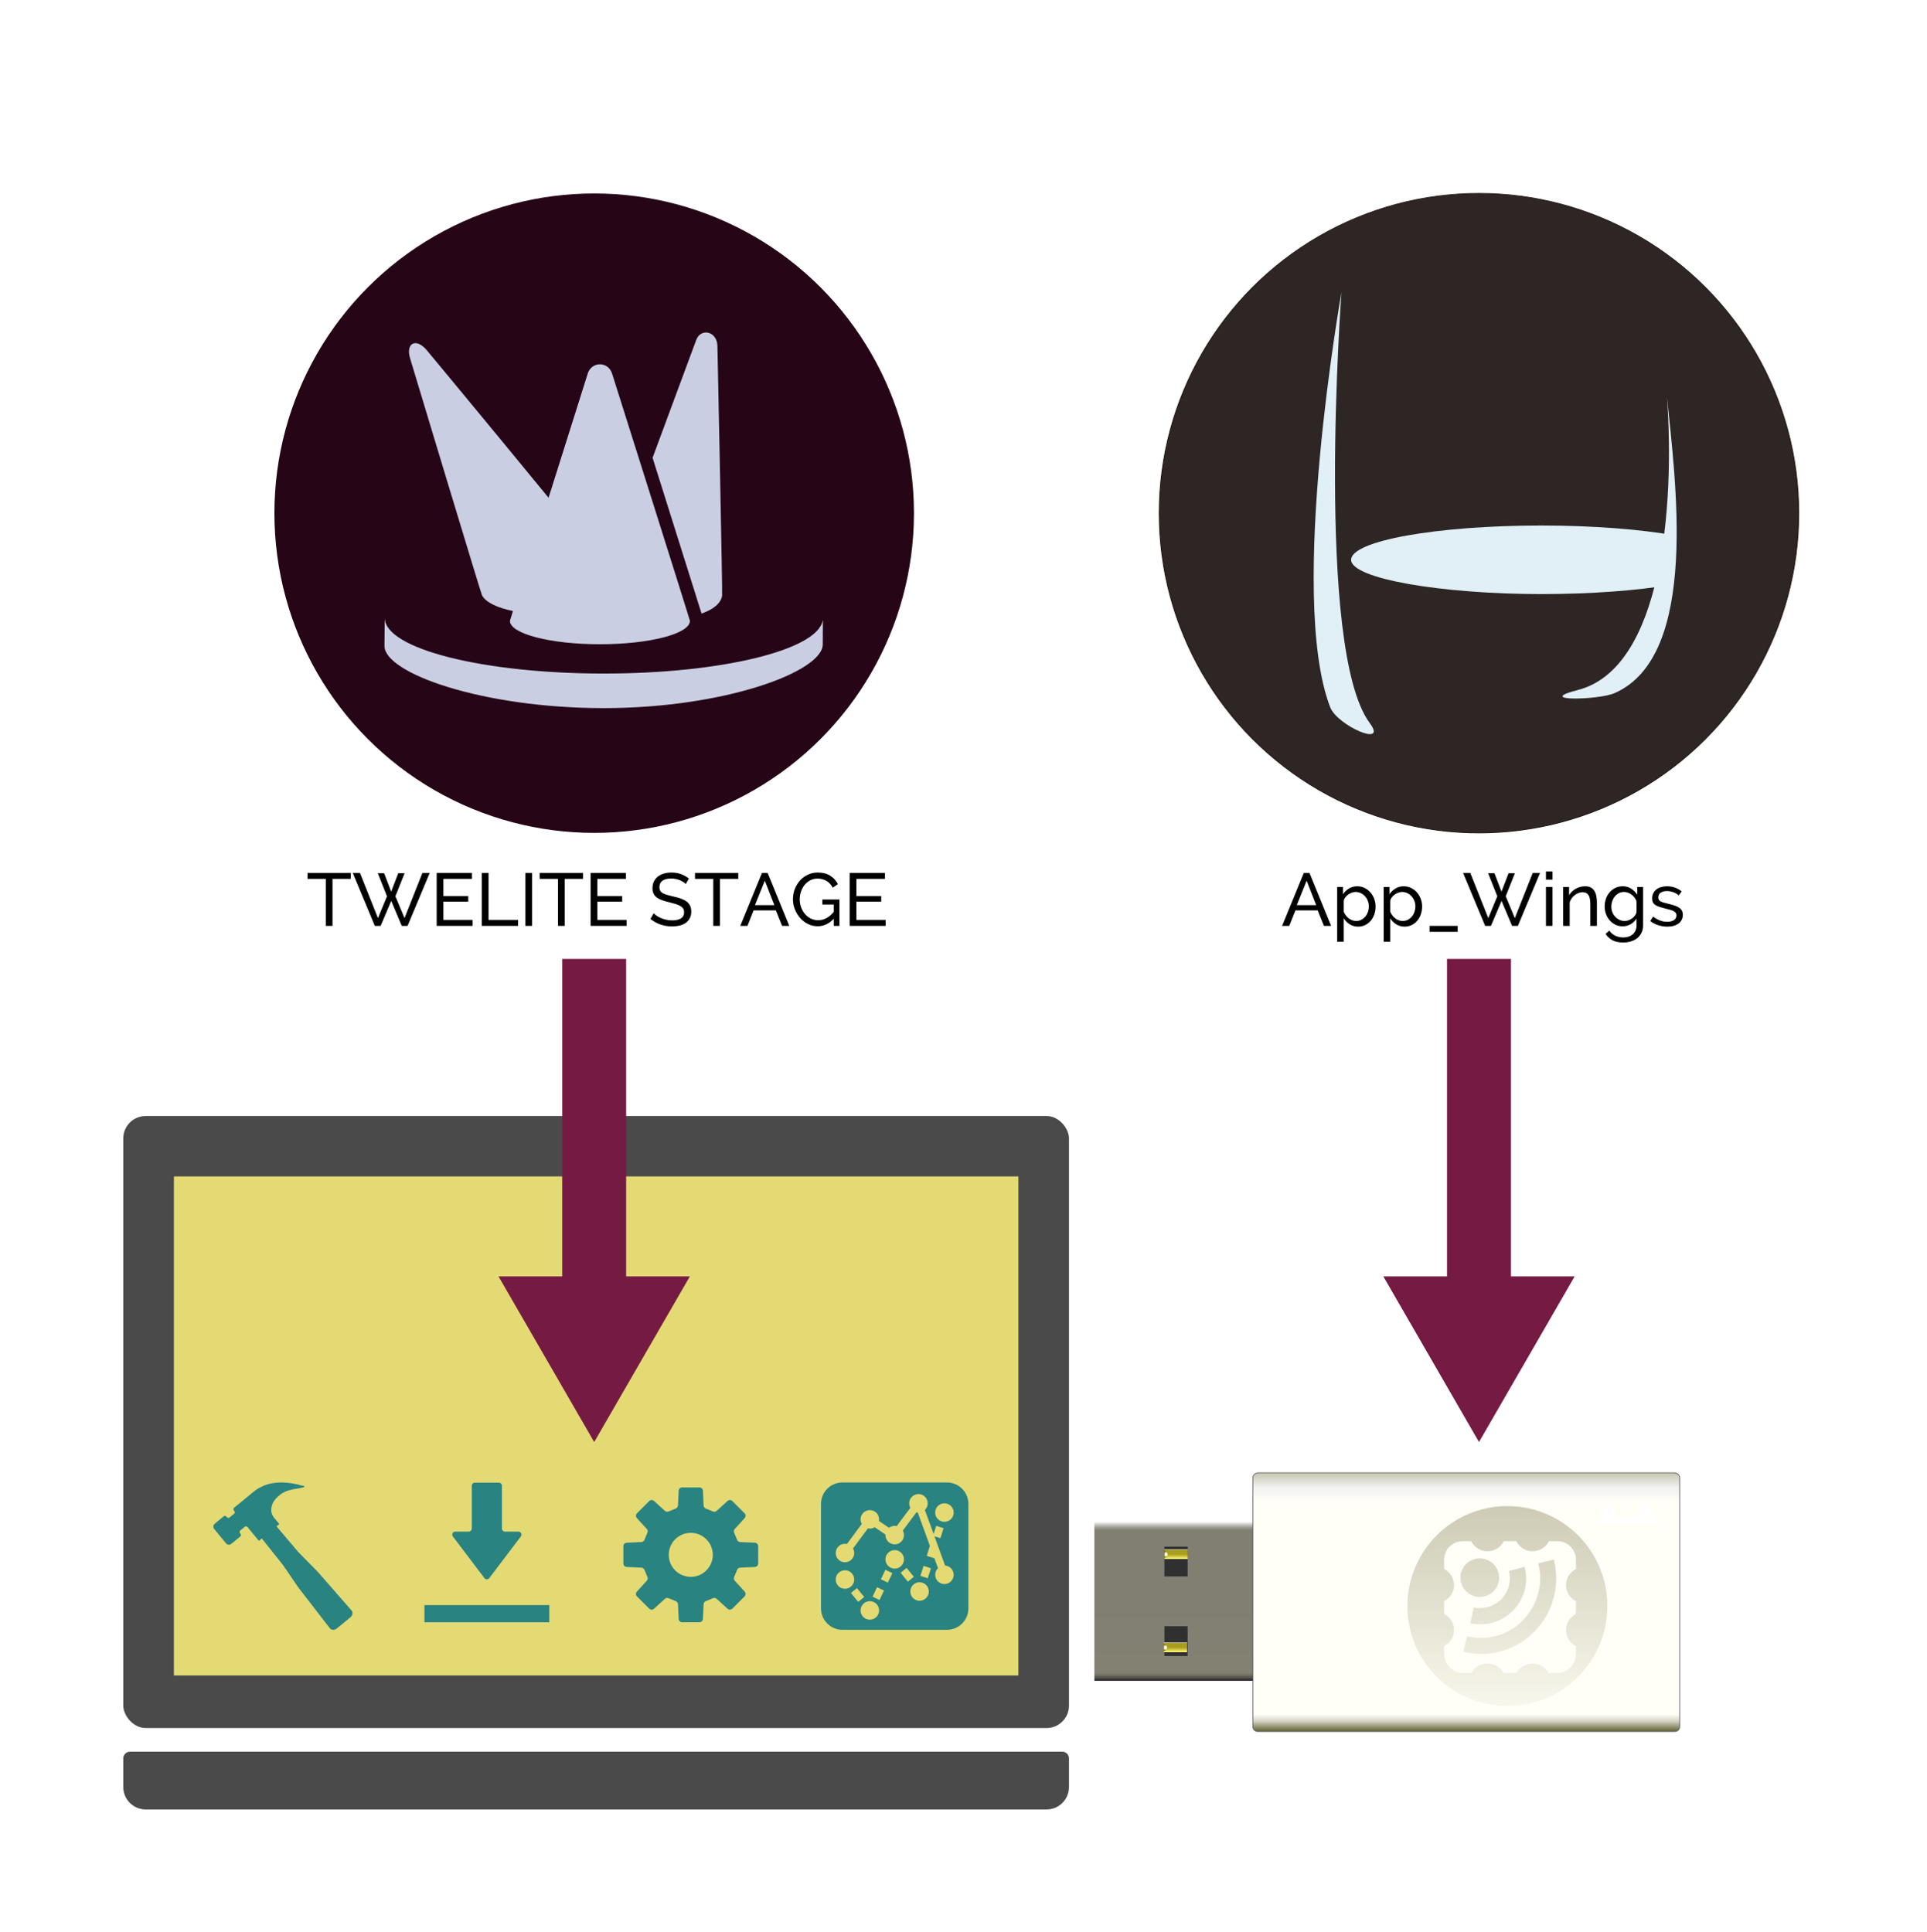 <?xml version="1.0" encoding="UTF-8"?><svg id="_イヤー_1" xmlns="http://www.w3.org/2000/svg" xmlns:xlink="http://www.w3.org/1999/xlink" viewBox="0 0 1925.5 1931.169"><defs><style>.cls-1{fill:url(#_称未設定グラデーション_5-2);}.cls-2{fill:url(#_称未設定グラデーション_4-2);}.cls-3{fill:url(#_称未設定グラデーション_5);}.cls-4{fill:url(#_称未設定グラデーション_4);}.cls-5{fill:url(#_称未設定グラデーション_2);}.cls-6{fill:#e3da74;}.cls-7{fill:#fff;}.cls-8{fill:#751b43;}.cls-9{fill:#303030;}.cls-10{fill:#cacee3;}.cls-11{fill:#e0f0f6;}.cls-12{fill:#260516;}.cls-13{fill:#298380;}.cls-14{fill:#4a4a4a;}.cls-15{stroke:#fff;stroke-width:1.082px;}.cls-15,.cls-16,.cls-17,.cls-18{stroke-miterlimit:10;}.cls-15,.cls-18{fill:none;}.cls-16{fill:#2e2624;stroke:#231815;stroke-width:.888px;}.cls-17{fill:url(#_称未設定グラデーション_23);stroke:#585858;stroke-width:.71px;}.cls-19{fill:#fffef7;filter:url(#drop-shadow);}.cls-20{fill:url(#_称未設定グラデーション_11);}.cls-18{stroke:#751b43;stroke-linecap:square;stroke-width:63.906px;}.cls-21{filter:url(#inside-shadow);}</style><linearGradient id="_称未設定グラデーション_2" x1="1173.038" y1="1679.865" x2="1173.038" y2="1520.83" gradientTransform="matrix(1, 0, 0, 1, 0, 0)" gradientUnits="userSpaceOnUse"><stop offset="0" stop-color="#222122"/><stop offset=".005" stop-color="#302f2e"/><stop offset=".02" stop-color="#53524b"/><stop offset=".034" stop-color="#6d6c61"/><stop offset=".047" stop-color="#7d7c6d"/><stop offset=".057" stop-color="#828172"/><stop offset=".512" stop-color="#807f72"/><stop offset=".88" stop-color="#807f72"/><stop offset=".942" stop-color="#807f72"/><stop offset=".95" stop-color="#868579"/><stop offset=".96" stop-color="#96968b"/><stop offset=".973" stop-color="#b2b1a9"/><stop offset=".987" stop-color="#d7d7d3"/><stop offset="1" stop-color="#fff"/></linearGradient><linearGradient id="_称未設定グラデーション_4" x1="1175.098" y1="1558.546" x2="1175.098" y2="1548.473" gradientTransform="matrix(1, 0, 0, 1, 0, 0)" gradientUnits="userSpaceOnUse"><stop offset="0" stop-color="#222122"/><stop offset=".008" stop-color="#474530"/><stop offset=".021" stop-color="#7e7a44"/><stop offset=".035" stop-color="#aca655"/><stop offset=".047" stop-color="#d0c963"/><stop offset=".059" stop-color="#eae26c"/><stop offset=".069" stop-color="#faf172"/><stop offset=".077" stop-color="#fff674"/><stop offset=".322" stop-color="#ccc340"/><stop offset=".513" stop-color="#a99f1c"/><stop offset=".882" stop-color="#a89e1e"/><stop offset=".909" stop-color="#a89e1f"/><stop offset=".918" stop-color="#aba127"/><stop offset=".931" stop-color="#b4ab3d"/><stop offset=".947" stop-color="#c1ba61"/><stop offset=".966" stop-color="#d5d092"/><stop offset=".986" stop-color="#edebd1"/><stop offset="1" stop-color="#fff"/></linearGradient><radialGradient id="_称未設定グラデーション_5" cx="1165.167" cy="1540.362" fx="1165.167" fy="1540.362" r="4.159" gradientTransform="translate(0 -160.921) scale(1 1.113)" gradientUnits="userSpaceOnUse"><stop offset=".224" stop-color="#fff"/><stop offset=".259" stop-color="#f9f8f0"/><stop offset=".325" stop-color="#eae7c7"/><stop offset=".417" stop-color="#d1cc86"/><stop offset=".531" stop-color="#afa62c"/><stop offset=".55" stop-color="#a99f1c"/><stop offset=".639" stop-color="#857d1d"/><stop offset=".834" stop-color="#292821"/><stop offset=".837" stop-color="#282721"/></radialGradient><linearGradient id="_称未設定グラデーション_4-2" x1="1174.499" y1="1651.684" x2="1174.499" y2="1641.611" xlink:href="#_称未設定グラデーション_4"/><radialGradient id="_称未設定グラデーション_5-2" cx="1164.623" cy="1636.668" fx="1164.623" fy="1636.668" r="4.159" gradientTransform="translate(0 -174.973) scale(1 1.113)" xlink:href="#_称未設定グラデーション_5"/><linearGradient id="_称未設定グラデーション_23" x1="1465.109" y1="1730.522" x2="1465.109" y2="1471.926" gradientTransform="matrix(1, 0, 0, 1, 0, 0)" gradientUnits="userSpaceOnUse"><stop offset="0" stop-color="#616135"/><stop offset=".003" stop-color="#68683d"/><stop offset=".041" stop-color="#d7d6c6"/><stop offset=".067" stop-color="#fffef7"/><stop offset=".89" stop-color="#fffef7"/><stop offset=".942" stop-color="#f2f2f2"/><stop offset="1" stop-color="#c7c6af"/></linearGradient><linearGradient id="_称未設定グラデーション_11" x1="1506.22" y1="1705.016" x2="1506.22" y2="1505.225" gradientTransform="matrix(1, 0, 0, 1, 0, 0)" gradientUnits="userSpaceOnUse"><stop offset="0" stop-color="#f8f7ec"/><stop offset="1" stop-color="#cdcbb4"/></linearGradient><filter id="drop-shadow"><feGaussianBlur in="SourceAlpha" result="blur" stdDeviation="2"/><feOffset dx="3" dy="3" in="blur" result="offsetBlurredAlpha"/><feMerge><feMergeNode in="offsetBlurredAlpha"/><feMergeNode in="SourceGraphic"/></feMerge></filter><filter id="inside-shadow"><feGaussianBlur in="SourceAlpha" result="blur" stdDeviation="2"/><feOffset dx="-2" dy="-2" in="blur" result="offsetBlurredAlpha"/><feMerge><feMergeNode in="offsetBlurredAlpha"/><feMergeNode in="SourceGraphic"/></feMerge></filter></defs><g><g><rect class="cls-14" x="123.185" y="1115.355" width="944.968" height="611.686" rx="22.39" ry="22.39"/><path class="cls-14" d="M129.901,1750.669h931.534c3.707,0,6.717,3.01,6.717,6.717v28.649c0,12.357-10.032,22.39-22.39,22.39H145.574c-12.357,0-22.39-10.032-22.39-22.39v-28.649c0-3.707,3.01-6.717,6.717-6.717Z"/><rect class="cls-6" x="173.76" y="1175.736" width="843.817" height="498.8"/></g><g><line class="cls-18" x1="593.72" y1="1303.646" x2="593.72" y2="990.329"/><polygon class="cls-8" points="689.317 1275.674 593.729 1441.218 498.132 1275.674 689.317 1275.674"/></g><g id="Wings"><ellipse class="cls-16" cx="1477.839" cy="512.888" rx="319.488" ry="319.531"/><g id="Wings-2"><path class="cls-11" d="M1576.718,689.578c-44.763,11.518,20.489,10.178,36.518,3.183,85.765-37.428,60.347-215.802,52.446-296.087h0c7.901,108.93-4.829,271.254-88.965,292.904Z"/><path class="cls-11" d="M1329.145,706.766c7.105,18.453,58.023,40.733,39.565,15.914-54.928-73.855-28.28-430.611-28.28-430.611h.025s-54.132,303.474-11.309,414.696Z"/><path class="cls-11" d="M1673.548,535.144c-34.304-6.128-81.469-9.918-133.571-9.918-104.891,0-189.922,15.336-189.922,34.253s90.437,34.253,189.922,34.253c50.318,0,96.043-3.533,130.019-9.295l3.552-49.294Z"/></g></g><g><circle class="cls-12" cx="593.72" cy="512.888" r="319.531"/><g><g id="stage"><path class="cls-10" d="M603.37,673.174c-120.772,0-218.7-24.845-218.913-55.514h-.039c-.208,23.895-.239,27.457-.243,27.988,.07,27.254,98.233,62.067,219.094,62.067s218.858-36.45,218.858-63.707l.122-23.872h-.198c-5.296,29.518-101.175,53.038-218.681,53.038Z"/></g><g id="right-light-r"><path class="cls-10" d="M716.868,345.977c-.244-15.234-16.94-18.455-21.275-5.963-.051,.146-21.315,57.455-43.522,117.517l48.945,155.651c12.308-4.243,19.39-10.584,20.546-17.766,.521-1.743-4.687-248.94-4.694-249.439Z"/></g><path class="cls-10" d="M611.605,373.362c-3.903-12.349-20.426-12.349-24.329,0,0,0-19.625,62.132-39.154,124.088-55.176-67.344-121.514-147.279-121.514-147.279-10.799-12.984-21.636-7.419-16.728,8.35,0,0,70.823,235.018,71.791,236.565,4.278,7.47,16.14,12.54,30.875,15.561-1.918,6.166-3.007,9.72-3.007,9.84,0,12.912,40.26,23.379,89.922,23.379s89.922-10.467,89.922-23.379c0-1.054-77.778-247.126-77.778-247.126Z"/></g></g><g><path d="M1302.81,872.417h5.667l21.621,52.936h-7.157l-6.263-15.508h-22.218l-6.188,15.508h-7.158l21.696-52.936Zm12.377,32.208l-9.543-24.455-9.842,24.455h19.385Z"/><path d="M1357.087,926.098c-3.231,0-6.076-.794-8.537-2.386-2.46-1.59-4.411-3.604-5.853-6.039v23.56h-6.561v-54.8h5.815v7.307c1.54-2.386,3.541-4.312,6.002-5.778,2.46-1.465,5.182-2.199,8.164-2.199,2.684,0,5.144,.547,7.381,1.64,2.236,1.094,4.175,2.572,5.815,4.436,1.64,1.864,2.919,4.015,3.84,6.449,.919,2.436,1.379,4.971,1.379,7.605,0,2.784-.423,5.405-1.268,7.866-.846,2.46-2.038,4.598-3.578,6.412-1.542,1.815-3.381,3.256-5.518,4.324-2.138,1.068-4.499,1.603-7.083,1.603Zm-2.013-5.667c1.938,0,3.69-.41,5.256-1.23,1.565-.82,2.908-1.913,4.026-3.281,1.118-1.366,1.976-2.919,2.572-4.66,.597-1.739,.895-3.529,.895-5.368,0-1.938-.349-3.79-1.044-5.555-.696-1.764-1.641-3.305-2.833-4.623-1.193-1.316-2.598-2.36-4.213-3.131-1.615-.77-3.367-1.155-5.256-1.155-1.193,0-2.423,.236-3.69,.708-1.268,.473-2.461,1.094-3.579,1.864-1.118,.771-2.088,1.69-2.907,2.759-.82,1.069-1.355,2.2-1.604,3.393v11.109c.547,1.293,1.242,2.498,2.088,3.616,.845,1.118,1.813,2.087,2.907,2.908,1.093,.82,2.262,1.466,3.505,1.938,1.241,.473,2.534,.708,3.877,.708Z"/><path d="M1403.536,926.098c-3.231,0-6.076-.794-8.537-2.386-2.46-1.59-4.411-3.604-5.853-6.039v23.56h-6.561v-54.8h5.815v7.307c1.54-2.386,3.541-4.312,6.002-5.778,2.46-1.465,5.182-2.199,8.164-2.199,2.684,0,5.144,.547,7.381,1.64,2.236,1.094,4.175,2.572,5.815,4.436,1.64,1.864,2.919,4.015,3.84,6.449,.919,2.436,1.379,4.971,1.379,7.605,0,2.784-.423,5.405-1.268,7.866-.846,2.46-2.038,4.598-3.578,6.412-1.542,1.815-3.381,3.256-5.518,4.324-2.138,1.068-4.499,1.603-7.083,1.603Zm-2.013-5.667c1.938,0,3.69-.41,5.256-1.23,1.565-.82,2.908-1.913,4.026-3.281,1.118-1.366,1.976-2.919,2.572-4.66,.597-1.739,.895-3.529,.895-5.368,0-1.938-.349-3.79-1.044-5.555-.696-1.764-1.641-3.305-2.833-4.623-1.193-1.316-2.598-2.36-4.213-3.131-1.615-.77-3.367-1.155-5.256-1.155-1.193,0-2.423,.236-3.69,.708-1.268,.473-2.461,1.094-3.579,1.864-1.118,.771-2.088,1.69-2.907,2.759-.82,1.069-1.355,2.2-1.604,3.393v11.109c.547,1.293,1.242,2.498,2.088,3.616,.845,1.118,1.813,2.087,2.907,2.908,1.093,.82,2.262,1.466,3.505,1.938,1.241,.473,2.534,.708,3.877,.708Z"/><path d="M1428.437,931.317v-5.964h28.108v5.964h-28.108Z"/><path d="M1486.964,872.715h6.337l7.009,18.416,7.083-18.416h6.337l-9.171,23.038,9.097,21.845,17.894-45.182h7.307l-22.144,52.936h-5.815l-10.513-24.977-10.587,24.977h-5.815l-22.069-52.936h7.232l17.968,45.182,9.021-21.845-9.17-23.038Z"/><path d="M1544.746,879.127v-8.201h6.561v8.201h-6.561Zm0,46.226v-38.919h6.561v38.919h-6.561Z"/><path d="M1595.668,925.352h-6.562v-21.771c0-4.175-.634-7.207-1.901-9.096-1.268-1.888-3.194-2.833-5.778-2.833-1.342,0-2.684,.261-4.025,.783-1.343,.522-2.609,1.23-3.803,2.125-1.193,.895-2.236,1.964-3.132,3.206-.895,1.243-1.565,2.609-2.013,4.101v23.485h-6.561v-38.919h5.964v8.351c1.54-2.733,3.766-4.921,6.673-6.561,2.908-1.64,6.077-2.46,9.507-2.46,2.236,0,4.101,.41,5.592,1.23,1.49,.82,2.684,1.964,3.578,3.43,.895,1.467,1.528,3.194,1.901,5.182,.373,1.989,.56,4.151,.56,6.487v23.262Z"/><path d="M1621.389,925.799c-2.636,0-5.059-.546-7.27-1.64-2.212-1.093-4.113-2.56-5.704-4.399-1.591-1.838-2.821-3.952-3.69-6.337-.87-2.386-1.305-4.871-1.305-7.456,0-2.733,.435-5.331,1.305-7.792,.869-2.46,2.1-4.609,3.69-6.449,1.591-1.838,3.492-3.292,5.704-4.361,2.211-1.068,4.66-1.603,7.344-1.603,3.28,0,6.113,.795,8.5,2.386,2.386,1.591,4.398,3.604,6.039,6.039v-7.754h5.815v38.472c0,2.783-.522,5.23-1.566,7.344-1.043,2.112-2.46,3.889-4.249,5.331-1.79,1.441-3.891,2.535-6.301,3.28-2.411,.746-4.983,1.119-7.717,1.119-4.424,0-8.015-.759-10.773-2.274-2.758-1.517-5.058-3.616-6.896-6.3l3.803-3.355c1.54,2.286,3.528,4,5.965,5.145,2.435,1.143,5.069,1.714,7.902,1.714,1.79,0,3.492-.249,5.107-.745,1.615-.498,3.02-1.243,4.213-2.237,1.192-.995,2.149-2.237,2.87-3.728,.72-1.491,1.081-3.256,1.081-5.293v-6.859c-.745,1.193-1.629,2.274-2.646,3.243-1.02,.969-2.125,1.79-3.318,2.46-1.192,.671-2.46,1.181-3.802,1.528s-2.71,.522-4.101,.522Zm2.013-5.368c1.391,0,2.733-.248,4.026-.746,1.292-.496,2.484-1.155,3.578-1.976,1.093-.82,2.014-1.752,2.759-2.796,.746-1.044,1.242-2.112,1.491-3.206v-11.184c-.547-1.342-1.256-2.56-2.125-3.653-.87-1.093-1.852-2.05-2.944-2.871-1.095-.82-2.274-1.454-3.542-1.901s-2.548-.671-3.84-.671c-1.988,0-3.765,.423-5.33,1.267-1.566,.846-2.896,1.964-3.989,3.355-1.094,1.392-1.938,2.97-2.535,4.734-.597,1.765-.895,3.542-.895,5.331,0,1.938,.348,3.778,1.044,5.517,.695,1.741,1.64,3.256,2.833,4.548,1.193,1.293,2.597,2.324,4.213,3.094,1.614,.771,3.366,1.155,5.256,1.155Z"/><path d="M1666.048,926.098c-3.132,0-6.214-.485-9.245-1.454-3.032-.969-5.642-2.373-7.828-4.212l2.833-4.399c2.285,1.741,4.572,3.045,6.859,3.915,2.285,.87,4.697,1.305,7.231,1.305,2.834,0,5.082-.559,6.748-1.678,1.664-1.118,2.497-2.696,2.497-4.734,0-.943-.224-1.752-.671-2.423-.447-.671-1.118-1.255-2.013-1.752-.895-.496-2.039-.943-3.43-1.342-1.393-.397-3.008-.82-4.847-1.268-2.337-.596-4.35-1.167-6.039-1.715-1.69-.546-3.082-1.193-4.175-1.938-1.094-.746-1.89-1.64-2.386-2.684-.498-1.043-.746-2.335-.746-3.877,0-1.938,.385-3.665,1.156-5.182,.77-1.516,1.826-2.783,3.168-3.802,1.343-1.019,2.92-1.79,4.734-2.312s3.766-.783,5.854-.783c2.932,0,5.666,.473,8.201,1.417,2.535,.945,4.671,2.188,6.412,3.728l-2.982,3.951c-1.641-1.441-3.48-2.522-5.518-3.243-2.039-.72-4.126-1.081-6.263-1.081-2.386,0-4.412,.51-6.076,1.528-1.666,1.02-2.498,2.647-2.498,4.884,0,.895,.161,1.64,.484,2.237,.323,.596,.857,1.118,1.604,1.565,.745,.447,1.702,.846,2.87,1.193,1.167,.349,2.572,.721,4.213,1.119,2.584,.596,4.833,1.206,6.747,1.827,1.913,.622,3.504,1.354,4.771,2.199,1.268,.846,2.211,1.839,2.833,2.982,.621,1.144,.933,2.535,.933,4.175,0,3.629-1.393,6.512-4.176,8.648-2.784,2.138-6.536,3.206-11.258,3.206Z"/></g><g><path d="M350.521,878.381h-18.267v46.971h-6.71v-46.971h-18.267v-5.964h43.243v5.964Z"/><path d="M377.51,872.715h6.337l7.008,18.416,7.083-18.416h6.337l-9.17,23.038,9.096,21.845,17.894-45.182h7.307l-22.144,52.936h-5.815l-10.513-24.977-10.587,24.977h-5.816l-22.069-52.936h7.232l17.969,45.182,9.021-21.845-9.17-23.038Z"/><path d="M472.273,919.388v5.964h-35.937v-52.936h35.266v5.964h-28.556v17.148h24.828v5.592h-24.828v18.267h29.227Z"/><path d="M481.443,925.352v-52.936h6.71v46.971h29.525v5.964h-36.235Z"/><path d="M524.984,925.352v-52.936h6.71v52.936h-6.71Z"/><path d="M582.542,878.381h-18.267v46.971h-6.71v-46.971h-18.267v-5.964h43.243v5.964Z"/><path d="M626.083,919.388v5.964h-35.937v-52.936h35.266v5.964h-28.556v17.148h24.828v5.592h-24.828v18.267h29.227Z"/><path d="M685.206,883.525c-.597-.695-1.392-1.366-2.386-2.013-.995-.645-2.113-1.23-3.355-1.752-1.243-.522-2.598-.943-4.063-1.268-1.467-.323-2.995-.484-4.585-.484-4.126,0-7.146,.771-9.059,2.311-1.914,1.542-2.871,3.653-2.871,6.337,0,1.442,.273,2.635,.82,3.579,.546,.945,1.404,1.752,2.572,2.423,1.167,.671,2.621,1.256,4.361,1.752,1.739,.498,3.803,1.02,6.188,1.566,2.733,.596,5.206,1.28,7.418,2.05,2.211,.771,4.101,1.728,5.667,2.871,1.565,1.144,2.758,2.535,3.579,4.175,.82,1.641,1.23,3.653,1.23,6.04,0,2.535-.497,4.734-1.491,6.598-.995,1.864-2.348,3.405-4.063,4.623-1.715,1.219-3.741,2.113-6.077,2.684-2.337,.571-4.872,.857-7.605,.857-4.076,0-7.94-.634-11.593-1.901s-6.971-3.119-9.954-5.554l3.206-5.667c.794,.846,1.827,1.69,3.094,2.535,1.267,.846,2.708,1.603,4.324,2.274,1.615,.671,3.355,1.218,5.219,1.64,1.864,.423,3.814,.634,5.853,.634,3.777,0,6.71-.671,8.798-2.013,2.087-1.342,3.131-3.355,3.131-6.039,0-1.491-.335-2.746-1.007-3.765-.671-1.018-1.653-1.901-2.945-2.647-1.293-.746-2.896-1.404-4.809-1.976-1.914-.571-4.089-1.156-6.523-1.752-2.684-.646-5.045-1.342-7.083-2.088-2.039-.746-3.741-1.64-5.107-2.684-1.368-1.044-2.398-2.311-3.094-3.802-.697-1.491-1.044-3.281-1.044-5.368,0-2.535,.472-4.771,1.417-6.71,.944-1.938,2.261-3.579,3.952-4.921,1.689-1.342,3.702-2.349,6.039-3.02,2.335-.671,4.871-1.007,7.605-1.007,3.579,0,6.809,.548,9.692,1.641,2.882,1.094,5.442,2.561,7.679,4.398l-3.131,5.443Z"/><path d="M737.694,878.381h-18.267v46.971h-6.71v-46.971h-18.267v-5.964h43.243v5.964Z"/><path d="M761.403,872.417h5.666l21.622,52.936h-7.157l-6.263-15.508h-22.218l-6.188,15.508h-7.157l21.696-52.936Zm12.376,32.208l-9.543-24.455-9.842,24.455h19.385Z"/><path d="M833.126,918.194c-4.672,5.021-10.041,7.53-16.104,7.53-3.53,0-6.797-.77-9.804-2.311-3.008-1.54-5.604-3.566-7.791-6.077-2.188-2.509-3.915-5.379-5.182-8.611-1.268-3.23-1.901-6.561-1.901-9.99,0-3.579,.621-6.971,1.864-10.177,1.242-3.206,2.957-6.039,5.145-8.5,2.187-2.46,4.796-4.411,7.829-5.853,3.031-1.441,6.312-2.162,9.841-2.162,5.119,0,9.332,1.07,12.638,3.206,3.305,2.138,5.827,4.921,7.567,8.351l-5.144,3.579c-1.592-3.081-3.704-5.368-6.337-6.859-2.635-1.491-5.592-2.237-8.873-2.237-2.684,0-5.12,.585-7.307,1.752-2.188,1.168-4.052,2.709-5.592,4.623-1.541,1.914-2.734,4.126-3.579,6.635-.846,2.511-1.268,5.107-1.268,7.792,0,2.833,.472,5.505,1.417,8.015,.944,2.511,2.237,4.723,3.877,6.636,1.641,1.914,3.579,3.418,5.815,4.511,2.237,1.094,4.672,1.64,7.307,1.64,5.766,0,10.96-2.783,15.583-8.35v-7.307h-11.407v-5.07h17.074v26.393h-5.667v-7.158Z"/><path d="M884.942,919.388v5.964h-35.937v-52.936h35.266v5.964h-28.556v17.148h24.828v5.592h-24.828v18.267h29.227Z"/></g><g id="SPOT"><g><rect class="cls-5" x="1093.52" y="1520.83" width="159.035" height="159.035"/><rect class="cls-9" x="1163.487" y="1545.775" width="23.222" height="29.74"/><rect class="cls-9" x="1163.487" y="1625.33" width="23.222" height="29.74"/><g><rect class="cls-4" x="1163.487" y="1548.472" width="23.222" height="10.038"/><path class="cls-3" d="M1163.487,1550.12c1.873,0,3.371,1.498,3.371,3.371s-1.498,3.371-3.371,3.371"/></g><g><rect class="cls-2" x="1162.888" y="1641.586" width="23.222" height="10.038"/><path class="cls-1" d="M1162.888,1643.234c1.873,0,3.371,1.498,3.371,3.371s-1.498,3.371-3.371,3.371"/></g></g><path class="cls-17" d="M1673.367,1730.522h-416.446c-2.822,0-5.065-2.161-5.065-4.88v-248.416c0-2.928,2.46-5.299,5.5-5.299h415.505c3.039,0,5.5,2.371,5.5,5.299v248.486c.072,2.649-2.243,4.811-4.993,4.811Z"/><g><circle class="cls-20" cx="1506.22" cy="1605.121" r="99.896"/><path class="cls-19" d="M1483.283,1659.544c6.713,0,12.867,3.596,16.063,9.51h13.026c4.955-8.871,16.143-11.988,25.014-7.113,2.957,1.678,5.434,4.076,7.113,7.113h9.35c9.35,0,17.901-9.031,17.901-18.541v-8.311c-8.951-4.555-12.467-15.424-7.912-24.295,1.758-3.436,4.555-6.154,7.912-7.912v-12.707c-8.951-4.555-12.467-15.424-7.912-24.295,1.758-3.436,4.555-6.154,7.912-7.912v-9.27c0-10.229-8.311-18.541-18.621-18.541h-8.391c-4.395,8.951-15.344,12.627-24.295,8.231-3.596-1.758-6.553-4.635-8.311-8.231h-12.547c-4.395,8.951-15.344,12.627-24.295,8.231-3.596-1.758-6.553-4.635-8.311-8.231h-8.391c-10.309,0-18.621,8.311-18.621,18.541v9.27c8.951,4.555,12.467,15.424,7.912,24.295-1.758,3.436-4.555,6.154-7.912,7.912v12.707c8.951,4.555,12.467,15.424,7.912,24.295-1.758,3.436-4.555,6.154-7.912,7.912v8.072c0,9.51,8.631,18.541,17.901,18.541h9.35c3.277-5.754,9.43-9.27,16.063-9.27Zm-27.012-85.751c0-10.629,8.631-19.26,19.34-19.26s19.34,8.631,19.34,19.26-8.631,19.26-19.34,19.26h0c-10.709,0-19.34-8.631-19.34-19.26v0Zm9.99,45.473l3.277-15.744c16.063,3.436,31.967-6.713,35.483-22.696,.959-4.475,.879-9.19-.24-13.666l15.584-4.156c6.553,24.375-8.072,49.389-32.526,55.862-7.113,1.918-14.545,1.998-21.737,.48l.16-.08h0Zm-7.193,28.69l3.996-15.744c18.381,4.635,37.96,0,52.186-12.547,17.182-14.944,24.534-38.2,18.86-60.257l15.584-3.676c3.436,13.666,3.037,28.051-1.199,41.477-4.156,13.346-11.988,25.334-22.616,34.524-18.301,15.983-43.315,21.977-66.89,15.983l.08,.24Z"/></g><g class="cls-21"><polygon class="cls-7" points="1598.175 1524.027 1658.524 1524.027 1644.388 1503.314 1644.388 1518.947 1612.718 1519.142 1612.582 1502.923 1598.175 1524.027"/><polygon class="cls-15" points="1598.175 1524.027 1658.524 1524.027 1644.388 1503.314 1644.388 1518.947 1612.718 1519.142 1612.582 1502.923 1598.175 1524.027"/></g></g><g><line class="cls-18" x1="1477.839" y1="1303.646" x2="1477.839" y2="990.329"/><polygon class="cls-8" points="1573.436 1275.674 1477.849 1441.218 1382.251 1275.674 1573.436 1275.674"/></g></g><g><path id="_ルド" class="cls-13" d="M301.843,1484.809c-12.323-3.544-32.639-6.932-48.537,6.146l-19.388,15.95c-.798,.657-.913,1.839-.259,2.634l.562,.684c.654,.795,.542,1.974-.256,2.631l-4.589,3.775c-.798,.657-1.977,.539-2.631-.256l-.562-.684c-.654-.795-1.836-.91-2.635-.253l-8.993,7.398c-1.594,1.311-1.823,3.675-.51,5.272l11.813,14.359c1.317,1.601,3.678,1.827,5.272,.516l8.993-7.398c.798-.657,.913-1.839,.259-2.634l-.559-.68c-.657-.798-.545-1.978,.253-2.635l4.589-3.775c.798-.657,1.977-.539,2.634,.259l1.747,2.124,9.653,11.734,2.892-2.379,20.958,26.208h0l15.562,22.763,31.512,40.767c.734,.945,1.879,1.505,3.171,1.555,1.289,.047,2.62-.421,3.684-1.297l1.441-1.186,10.837-8.915,1.441-1.185c1.068-.878,1.781-2.091,1.986-3.368,.2-1.277-.132-2.506-.915-3.411l-33.925-38.782-19.341-19.654-21.678-25.616,2.78-2.287-4.894-5.949c-2.628-3.194-4.64-7.325-1.828-14.512,1.336-3.415,5.168-6.878,5.293-6.995,6.595-6.218,13.378-6.977,20.916-8.291,4.734-.825,8.576-1.881,3.25-2.633Z"/><g><path class="cls-13" d="M484.064,1577.204c1.212,1.599,3.616,1.599,4.829,0l31.532-41.621c1.512-1.995,.088-4.859-2.415-4.859h-13.45c-1.674,0-3.03-1.356-3.03-3.03v-42.855c0-1.673-1.356-3.03-3.029-3.03h-24.043c-1.672,0-3.029,1.356-3.029,3.03v42.855c0,1.674-1.356,3.03-3.03,3.03h-13.45c-2.504,0-3.926,2.864-2.414,4.859l31.53,41.621Z"/><polygon class="cls-13" points="424.538 1604.185 424.159 1604.185 424.109 1604.185 424.109 1621.34 548.848 1621.34 548.848 1604.185 424.538 1604.185"/></g><path class="cls-13" d="M754.324,1541.846l-14.702-.679c-1.343-.061-2.529-.894-3.039-2.133l-3.029-7.29c-.51-1.245-.262-2.67,.646-3.663l9.915-10.88c1.242-1.366,1.197-3.476-.111-4.786l-12.223-12.225c-1.312-1.307-3.423-1.358-4.791-.108l-10.874,9.915c-.994,.906-2.423,1.159-3.665,.641l-7.29-3.024c-1.242-.512-2.07-1.699-2.131-3.044l-.681-14.696c-.086-1.85-1.611-3.307-3.459-3.307h-17.296c-1.848,0-3.377,1.457-3.463,3.307l-.677,14.696c-.061,1.345-.889,2.532-2.131,3.044l-7.29,3.024c-1.247,.518-2.676,.265-3.665-.641l-10.879-9.915c-1.368-1.249-3.479-1.201-4.791,.108l-12.218,12.225c-1.312,1.31-1.358,3.42-.111,4.786l9.915,10.88c.909,.992,1.151,2.418,.636,3.663l-3.019,7.29c-.515,1.239-1.696,2.072-3.044,2.133l-14.697,.679c-1.848,.083-3.307,1.61-3.307,3.461v17.294c0,1.848,1.459,3.377,3.307,3.461l14.697,.679c1.348,.06,2.529,.893,3.044,2.133l3.019,7.29c.515,1.245,.273,2.671-.636,3.663l-9.915,10.875c-1.252,1.373-1.201,3.481,.106,4.791l12.232,12.225c1.307,1.31,3.413,1.356,4.786,.111l10.874-9.918c.989-.906,2.424-1.156,3.665-.641l7.29,3.021c1.242,.515,2.07,1.702,2.131,3.047l.677,14.696c.086,1.848,1.615,3.307,3.463,3.307h17.296c1.848,0,3.372-1.459,3.458-3.307l.681-14.696c.061-1.345,.889-2.532,2.131-3.047l7.29-3.021c1.242-.515,2.671-.265,3.665,.641l10.874,9.918c1.368,1.245,3.479,1.199,4.791-.111l12.223-12.225c1.307-1.31,1.353-3.418,.111-4.791l-9.915-10.875c-.909-.992-1.161-2.418-.646-3.663l3.029-7.29c.51-1.24,1.696-2.073,3.039-2.133l14.702-.679c1.848-.084,3.301-1.613,3.301-3.461v-17.294c0-1.85-1.453-3.377-3.301-3.461Zm-64.081,34.118c-12.152,0-22.012-9.855-22.012-22.009s9.86-22.012,22.012-22.012,22.006,9.855,22.006,22.012-9.855,22.009-22.006,22.009Z"/><path class="cls-13" d="M946.221,1481.605h-104.441c-11.783,0-21.424,9.641-21.424,21.424v104.441c0,11.783,9.641,21.424,21.424,21.424h104.441c11.783,0,21.424-9.641,21.424-21.424v-104.441c0-11.783-9.641-21.424-21.424-21.424Zm-111.166,97.009c0-5.111,4.143-9.254,9.254-9.254s9.254,4.143,9.254,9.254-4.143,9.254-9.254,9.254-9.254-4.143-9.254-9.254Zm15.237,13.438l5.976-4.874,7.257,8.898-5.976,4.874-7.257-8.898Zm18.862,26.717c-5.111,0-9.254-4.143-9.254-9.254s4.143-9.254,9.254-9.254,9.254,4.143,9.254,9.254-4.143,9.254-9.254,9.254Zm9.626-19.665l-6.953-3.336,4.553-9.488,6.953,3.336-4.553,9.488Zm8.347-17.395l-6.953-3.336,4.553-9.488,6.953,3.336-4.553,9.488Zm-2.382-23.235c0-5.111,4.143-9.254,9.254-9.254s9.254,4.143,9.254,9.254-4.143,9.254-9.254,9.254-9.254-4.143-9.254-9.254Zm15.196,13.417l5.983-4.866,7.217,8.873-5.983,4.866-7.217-8.873Zm18.903,27.947c-5.111,0-9.254-4.143-9.254-9.254s4.143-9.254,9.254-9.254,9.254,4.143,9.254,9.254-4.143,9.254-9.254,9.254Zm8.22-22.517l-7.356-2.317,3.152-10.008,7.356,2.317-3.152,10.008Zm16.625,5.828c-5.111,0-9.254-4.143-9.254-9.254,0-2.609,1.081-4.965,2.819-6.647l-3.759-10.346-.127,.402-7.356-2.317,3.151-10.006-12.102-33.309c-.463-.033-.917-.1-1.358-.199l-13.623,18.244c.746,1.334,1.172,2.871,1.172,4.507,0,5.111-4.143,9.254-9.254,9.254s-9.254-4.143-9.254-9.254c0-.201,.009-.4,.021-.598l-10.735-7.266c-1.416,.88-3.087,1.39-4.877,1.39-.68,0-1.342-.075-1.98-.215l-14.807,20.043c.76,1.344,1.196,2.895,1.196,4.548,0,5.111-4.143,9.254-9.254,9.254s-9.254-4.143-9.254-9.254,4.143-9.254,9.254-9.254c.68,0,1.342,.075,1.98,.215l14.807-20.043c-.76-1.344-1.196-2.895-1.196-4.548,0-5.111,4.143-9.254,9.254-9.254s9.254,4.143,9.254,9.254c0,.548-.05,1.083-.141,1.605l10.064,6.811c1.566-1.216,3.532-1.942,5.669-1.942,.696,0,1.374,.079,2.026,.225l13.623-18.244c-.746-1.334-1.172-2.871-1.172-4.507,0-5.111,4.143-9.254,9.254-9.254s9.254,4.143,9.254,9.254c0,2.609-1.081,4.965-2.819,6.647l8.733,24.035,2.572-8.165,7.356,2.317-3.152,10.008-5.944-1.872,10.628,29.251c4.799,.343,8.586,4.341,8.586,9.228,0,5.111-4.143,9.254-9.254,9.254Zm0-62.195c-5.111,0-9.254-4.143-9.254-9.254s4.143-9.254,9.254-9.254,9.254,4.143,9.254,9.254-4.143,9.254-9.254,9.254Z"/></g></svg>